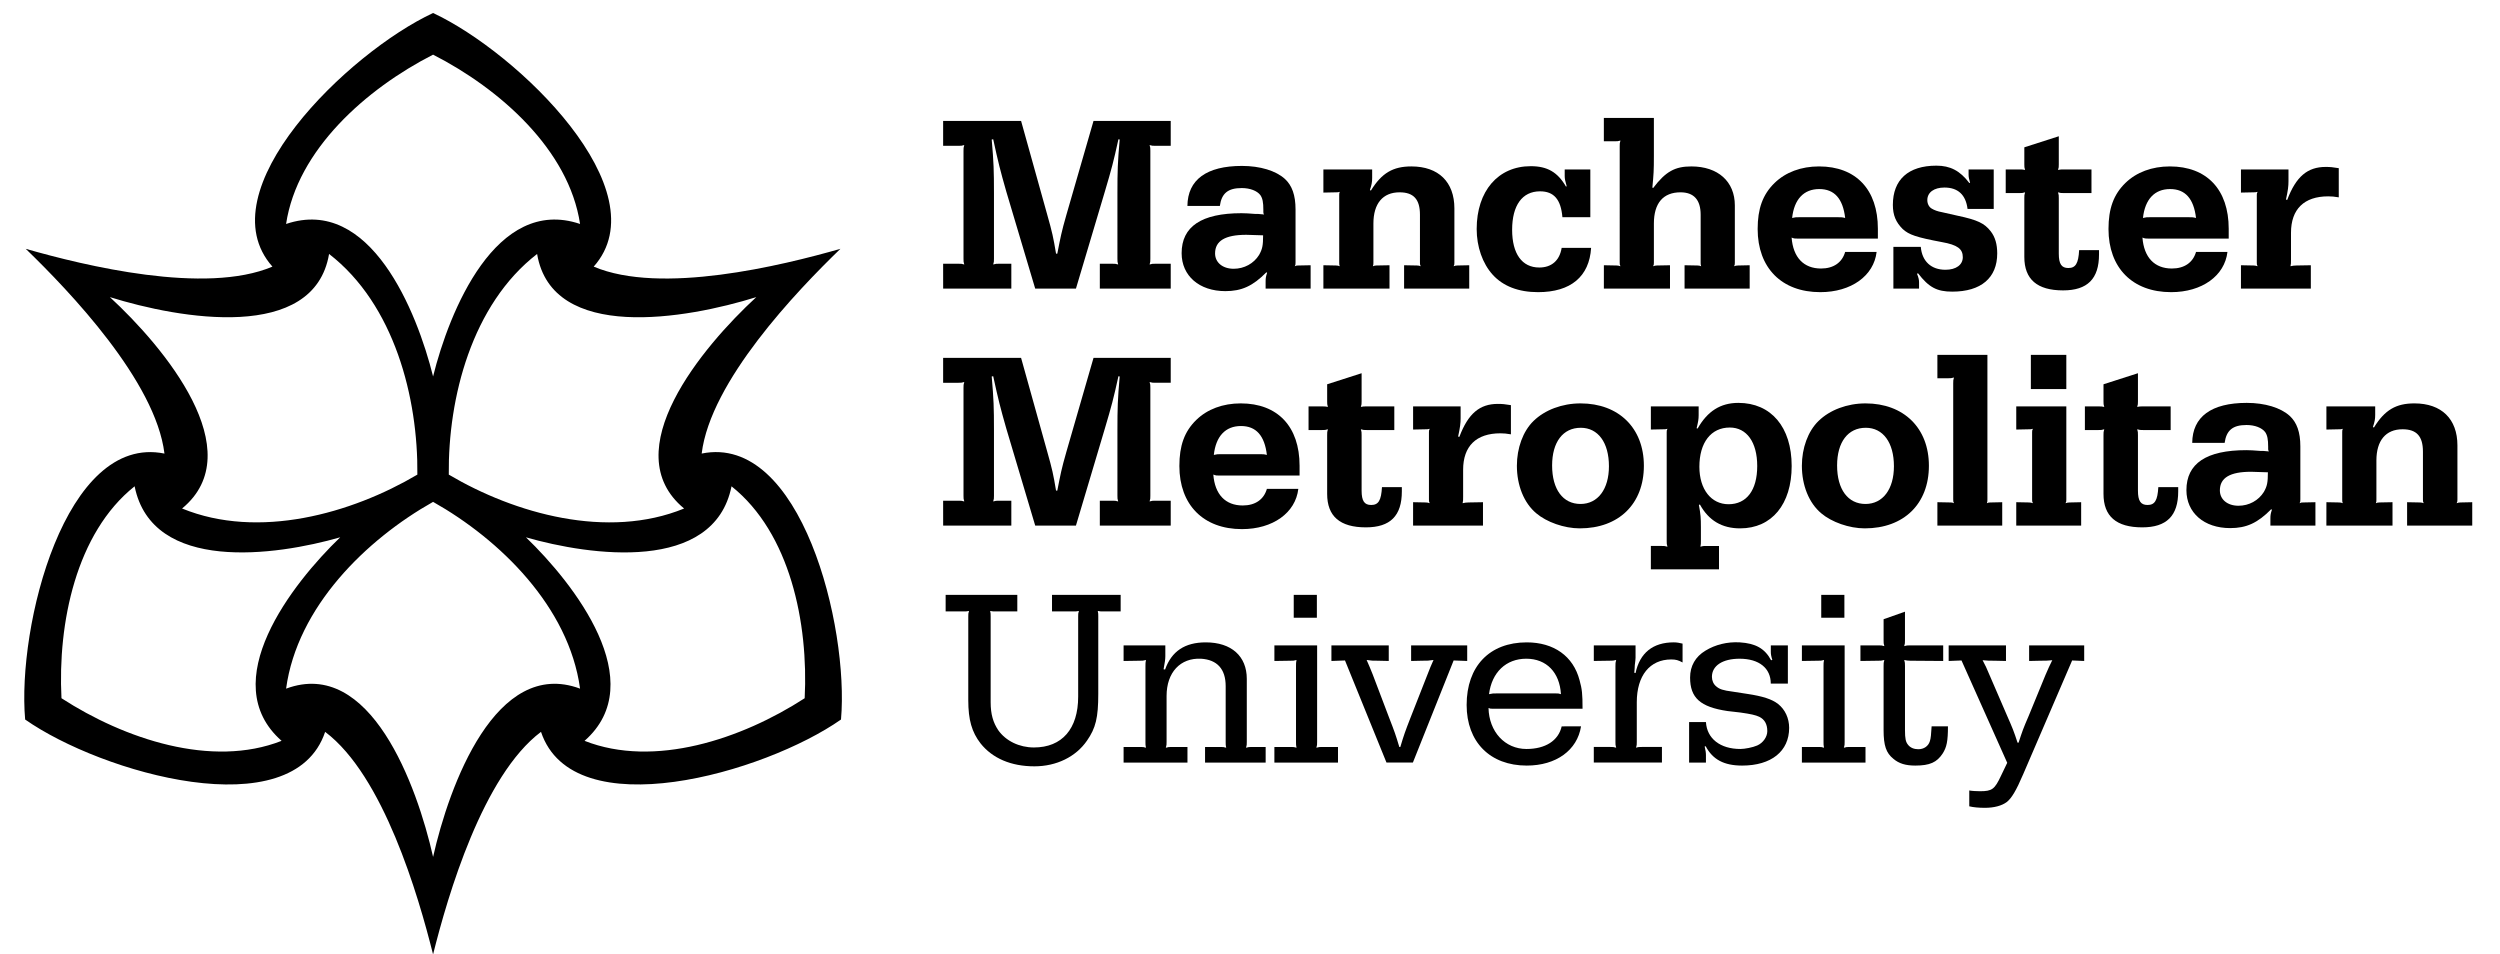 <svg x="0px" y="0px" viewBox="0 0 510.678 194.957" enable-background="new 0 0 510.678 194.957" xml:space="preserve" xmlns="http://www.w3.org/2000/svg">
                <g>
                    <g>
                        <path class="text" d="M192.655,53.874h3.134c0.565,0,0.668,0,1.182,0.154c-0.154-0.512-0.154-0.617-0.154-1.181V30.812c0-0.564,0-0.67,0.154-1.182c-0.514,0.155-0.615,0.155-1.182,0.155h-3.134v-5.086h15.923l5.343,19.159
                         c1.029,3.645,1.232,4.573,1.8,7.962h0.255c0.667-3.389,0.821-4.317,1.851-7.912l5.547-19.208h15.771v5.086h-3.135
                         c-0.562,0-0.667,0-1.18-0.155c0.153,0.512,0.153,0.618,0.153,1.182v22.035c0,0.564,0,0.669-0.153,1.181
                         c0.512-0.154,0.616-0.154,1.18-0.154h3.135v5.084h-14.483v-5.084h2.567c0.563,0,0.668,0,1.183,0.154
                         c-0.154-0.512-0.154-0.617-0.154-1.181V39.492c0-4.676,0.051-6.266,0.462-10.993l-0.258-0.049
                         c-1.025,4.673-1.386,6.009-2.771,10.681l-5.908,19.828h-8.319l-5.907-19.828c-1.233-4.315-1.645-5.958-2.672-10.681l-0.308,0.049
                         c0.409,4.727,0.462,6.317,0.462,10.993v13.355c0,0.564,0,0.669-0.155,1.181c0.516-0.154,0.617-0.154,1.184-0.154h2.518v5.084
                         H192.66L192.655,53.874L192.655,53.874z"></path>
                        <path class="text" d="M258.685,55.622c-2.774,2.825-5.086,3.849-8.375,3.849c-5.34,0-8.937-3.133-8.937-7.752c0-5.447,4.059-8.168,12.226-8.168
                         c0.616,0,1.695,0.049,2.878,0.154h0.562l0.564,0.05l0.617,0.054c-0.154-0.209-0.154-0.309-0.154-0.517V42.88
                         c0-1.54-0.152-2.359-0.614-3.029c-0.668-0.875-2.104-1.436-3.802-1.436c-2.825,0-4.109,1.077-4.469,3.646h-6.627
                         c0.051-5.342,3.903-8.168,11.146-8.168c3.696,0,6.935,0.977,8.783,2.67c1.438,1.336,2.158,3.288,2.158,6.217v10.786
                         c0,0.412,0,0.512-0.155,0.82c0.309-0.154,0.412-0.154,0.771-0.154l2.465-0.05v4.776h-9.194V57.52c0-0.716,0.053-1.028,0.309-1.798
                         L258.685,55.622z M254.574,47.965c-4.312,0-6.369,1.235-6.369,3.802c0,1.85,1.542,3.135,3.801,3.135
                         c2.158,0,4.11-1.078,5.188-2.825c0.667-1.183,0.823-1.902,0.823-4.008L254.574,47.965z"></path>
                        <path class="text" d="M270.33,54.182l2.566,0.05c0.359,0,0.462,0.053,0.771,0.154c-0.103-0.309-0.103-0.408-0.103-0.77V39.9
                         c0-0.307,0-0.409,0.103-0.716c-0.309,0.101-0.41,0.101-0.771,0.101l-2.566,0.054v-4.727h9.964v1.747
                         c0,0.819-0.104,1.386-0.462,2.464l0.206,0.104c2.207-3.595,4.521-4.932,8.269-4.932c5.547,0,8.784,3.183,8.784,8.577v11.044
                         c0,0.361,0,0.461-0.153,0.77c0.309-0.101,0.409-0.154,0.77-0.154l2.415-0.05v4.776h-13.306v-4.776l2.62,0.05
                         c0.359,0,0.463,0.053,0.771,0.154c-0.151-0.309-0.151-0.408-0.151-0.77v-9.759c0-3.133-1.287-4.572-4.162-4.572
                         c-3.441,0-5.345,2.312-5.345,6.371v7.961c0,0.361,0,0.461-0.103,0.77c0.31-0.101,0.359-0.154,0.721-0.154l2.669-0.05v4.776H270.33
                         V54.182z"></path>
                        <path class="text" d="M325.017,50.637c-0.361,5.855-4.162,9.042-10.839,9.042c-4.007,0-7.145-1.232-9.248-3.546
                         c-2.104-2.309-3.287-5.751-3.287-9.346c0-7.756,4.368-12.84,11.045-12.84c3.391,0,5.495,1.229,7.191,4.157l0.15-0.049
                         c-0.307-1.078-0.405-1.541-0.405-2.106v-1.335h5.234v9.757h-5.702c-0.307-3.645-1.749-5.289-4.568-5.289
                         c-3.646,0-5.702,2.876-5.702,7.86c0,4.878,2.002,7.703,5.544,7.703c2.521,0,4.161-1.44,4.572-4.007L325.017,50.637L325.017,50.637
                         z"></path>
                        <path class="text" d="M327.626,54.182l2.566,0.05c0.356,0,0.459,0.053,0.819,0.154c-0.152-0.309-0.152-0.408-0.152-0.77V29.884
                         c0-0.561,0-0.665,0.152-1.176c-0.512,0.152-0.618,0.152-1.184,0.152h-2.206v-4.776h10.221v7.757c0,2.975-0.048,3.748-0.31,6.47
                         l0.154,0.104c2.568-3.391,4.471-4.419,7.811-4.419c5.442,0,8.883,3.084,8.883,7.961v11.66c0,0.361,0,0.461-0.15,0.77
                         c0.356-0.101,0.409-0.154,0.82-0.154l2.36-0.05v4.776h-13.301v-4.776l2.621,0.05c0.358,0,0.457,0.053,0.765,0.154
                         c-0.1-0.309-0.1-0.408-0.1-0.77v-9.759c0-3.03-1.388-4.572-4.111-4.572c-3.546,0-5.442,2.209-5.442,6.371v7.961
                         c0,0.361,0,0.461-0.154,0.77c0.362-0.101,0.461-0.154,0.771-0.154l2.674-0.05v4.776h-13.508L327.626,54.182L327.626,54.182z">
                        </path>
                        <path class="text" d="M383.339,51.46c-0.566,4.878-5.188,8.219-11.51,8.219c-7.908,0-12.79-4.985-12.79-12.893c0-4.16,1.03-7.04,3.443-9.4
                         c2.261-2.209,5.442-3.391,9.092-3.391c7.556,0,12.023,4.728,12.023,12.738v2.006h-16.341c-0.615,0-0.769,0-1.281-0.208
                         c0.31,4.058,2.465,6.32,6.009,6.32c2.568,0,4.313-1.234,4.929-3.391H383.339z M375.373,44.37c0.773,0,0.927,0,1.541,0.155
                         c-0.458-3.955-2.207-5.906-5.285-5.906c-3.188,0-5.139,2.106-5.55,5.906c0.615-0.155,0.774-0.155,1.488-0.155H375.373z">
                        </path>
                        <path class="text" d="M392.362,50.433c0.259,2.979,2.156,4.673,5.036,4.673c2.204,0,3.546-1.028,3.546-2.568c0-1.693-1.083-2.517-4.265-3.083
                         c-5.19-0.974-6.73-1.49-8.011-2.668c-1.393-1.389-2.01-2.826-2.01-4.931c0-5.138,3.135-8.015,8.892-8.015
                         c2.819,0,4.827,1.028,6.725,3.546l0.156-0.053c-0.207-0.771-0.306-1.127-0.306-1.644v-1.078h5.135v8.064h-5.348
                         c-0.354-2.875-1.948-4.366-4.726-4.366c-2.104,0-3.491,0.975-3.491,2.569c0,0.769,0.363,1.439,0.926,1.747
                         c0.511,0.307,1.184,0.562,2.058,0.716l3.181,0.719c4.111,0.873,5.497,1.544,6.783,3.187c0.922,1.181,1.332,2.668,1.332,4.518
                         c0,4.983-3.285,7.809-9.193,7.809c-3.133,0-4.772-0.875-6.985-3.75l-0.205,0.103c0.31,0.771,0.416,1.233,0.416,1.745v1.285h-5.243
                         v-8.526L392.362,50.433L392.362,50.433z"></path>
                        <path class="text" d="M409.71,34.612h2.777c0.562,0,0.665,0,1.179,0.103c-0.154-0.516-0.154-0.564-0.154-1.131v-3.492l7.04-2.26v5.752
                         c0,0.566,0,0.615-0.159,1.131c0.517-0.103,0.62-0.103,1.183-0.103h5.651v4.827h-5.651c-0.562,0-0.666,0-1.183-0.154
                         c0.159,0.516,0.159,0.615,0.159,1.181v11.353c0,2.104,0.562,2.929,1.949,2.929c1.488,0,2.057-0.924,2.206-3.65h4.061v0.874
                         c0,4.985-2.362,7.346-7.343,7.346c-5.289,0-7.913-2.26-7.913-6.83V40.466c0-0.566,0-0.666,0.156-1.181
                         c-0.517,0.154-0.617,0.154-1.181,0.154h-2.777V34.612L409.71,34.612z"></path>
                        <path class="text" d="M455.004,51.46c-0.564,4.878-5.188,8.219-11.507,8.219c-7.912,0-12.792-4.985-12.792-12.893c0-4.16,1.031-7.04,3.443-9.4
                         c2.261-2.209,5.447-3.391,9.092-3.391c7.551,0,12.021,4.728,12.021,12.738v2.006h-16.334c-0.619,0-0.771,0-1.287-0.208
                         c0.31,4.058,2.468,6.32,6.009,6.32c2.571,0,4.318-1.234,4.937-3.391H455.004z M447.048,44.37c0.765,0,0.921,0,1.537,0.155
                         c-0.467-3.955-2.212-5.906-5.294-5.906c-3.184,0-5.135,2.106-5.546,5.906c0.617-0.155,0.769-0.155,1.487-0.155H447.048z">
                        </path>
                        <path class="text" d="M457.763,54.182l2.566,0.05c0.357,0,0.468,0.053,0.824,0.154C461,54.077,461,53.978,461,53.616V39.9
                         c0-0.307,0-0.409,0.153-0.716c-0.356,0.101-0.467,0.101-0.824,0.101l-2.566,0.054v-4.727h9.708v2.413
                         c0,1.029-0.102,1.852-0.517,3.749l0.261,0.053c1.797-4.776,4.157-6.729,7.856-6.729c0.925,0,1.437,0.052,2.672,0.255v5.958
                         c-0.977-0.154-1.387-0.203-2.157-0.203c-4.928,0-7.601,2.617-7.601,7.447v5.548c0,0.666,0,0.77-0.104,1.282
                         c0.515-0.101,0.669-0.154,1.229-0.154l2.927-0.05v4.776h-14.275L457.763,54.182L457.763,54.182z">
                        </path>
                        <path class="text" d="M192.655,102.279h3.134c0.565,0,0.668,0,1.182,0.154c-0.154-0.514-0.154-0.617-0.154-1.183V79.216
                         c0-0.564,0-0.669,0.154-1.181c-0.514,0.154-0.615,0.154-1.182,0.154h-3.134v-5.084h15.923l5.343,19.157
                         c1.029,3.647,1.232,4.574,1.8,7.96h0.255c0.667-3.387,0.821-4.312,1.851-7.91l5.547-19.208h15.771v5.084h-3.135
                         c-0.562,0-0.667,0-1.18-0.154c0.153,0.512,0.153,0.617,0.153,1.181v22.036c0,0.566,0,0.669-0.153,1.182
                         c0.512-0.153,0.616-0.153,1.18-0.153h3.135v5.084h-14.483v-5.084h2.567c0.563,0,0.668,0,1.183,0.153
                         c-0.154-0.513-0.154-0.615-0.154-1.182V87.899c0-4.678,0.051-6.269,0.462-10.996l-0.258-0.049
                         c-1.025,4.673-1.386,6.009-2.771,10.683l-5.908,19.827h-8.319l-5.907-19.827c-1.233-4.315-1.645-5.96-2.672-10.683l-0.308,0.049
                         c0.409,4.728,0.462,6.318,0.462,10.996v13.353c0,0.566,0,0.669-0.155,1.182c0.516-0.153,0.617-0.153,1.184-0.153h2.518v5.084
                         H192.66L192.655,102.279L192.655,102.279z"></path>
                        <path class="text" d="M265.209,99.866c-0.563,4.877-5.188,8.218-11.507,8.218c-7.91,0-12.789-4.984-12.789-12.892c0-4.16,1.027-7.04,3.441-9.4
                         c2.261-2.209,5.442-3.392,9.092-3.392c7.551,0,12.021,4.728,12.021,12.739v2.005h-16.337c-0.615,0-0.771,0-1.282-0.208
                         c0.309,4.058,2.465,6.318,6.008,6.318c2.57,0,4.316-1.232,4.933-3.387L265.209,99.866L265.209,99.866z M257.248,92.774
                         c0.771,0,0.925,0,1.54,0.155c-0.462-3.952-2.208-5.905-5.29-5.905c-3.186,0-5.138,2.105-5.548,5.905
                         c0.617-0.155,0.771-0.155,1.488-0.155H257.248z"></path>
                        <path class="text" d="M267.299,83.017h2.772c0.564,0,0.669,0,1.181,0.103c-0.152-0.515-0.152-0.564-0.152-1.13v-3.493l7.037-2.259v5.751
                         c0,0.566,0,0.615-0.155,1.13c0.517-0.103,0.619-0.103,1.184-0.103h5.65v4.828h-5.65c-0.563,0-0.667,0-1.184-0.155
                         c0.155,0.517,0.155,0.615,0.155,1.181v11.353c0,2.106,0.564,2.93,1.952,2.93c1.491,0,2.054-0.922,2.208-3.649h4.059v0.876
                         c0,4.984-2.362,7.344-7.347,7.344c-5.29,0-7.909-2.26-7.909-6.83V88.871c0-0.566,0-0.665,0.152-1.181
                         c-0.513,0.155-0.615,0.155-1.181,0.155h-2.772V83.017L267.299,83.017z"></path>
                        <path class="text" d="M288.655,102.586l2.57,0.051c0.357,0,0.462,0.053,0.82,0.153c-0.153-0.308-0.153-0.408-0.153-0.771V88.305
                         c0-0.307,0-0.406,0.153-0.716c-0.358,0.101-0.463,0.101-0.82,0.101l-2.57,0.054v-4.727h9.708v2.414
                         c0,1.028-0.102,1.851-0.514,3.75l0.259,0.052c1.797-4.777,4.159-6.729,7.858-6.729c0.924,0,1.438,0.051,2.67,0.255v5.959
                         c-0.975-0.155-1.391-0.205-2.157-0.205c-4.931,0-7.604,2.617-7.604,7.449v5.546c0,0.667,0,0.771-0.102,1.282
                         c0.513-0.101,0.668-0.153,1.232-0.153l2.925-0.051v4.777h-14.278L288.655,102.586L288.655,102.586z"></path>
                        <path class="text" d="M335.797,95.139c0,7.806-5.137,12.791-13.098,12.791c-3.184,0-6.776-1.285-8.885-3.082
                         c-2.518-2.105-3.958-5.703-3.958-9.708c0-3.595,1.235-7.039,3.391-9.143c2.313-2.259,5.855-3.596,9.605-3.596
                         C330.66,82.4,335.797,87.437,335.797,95.139z M317.052,95.088c0,4.877,2.208,7.857,5.803,7.857c3.544,0,5.805-3.029,5.805-7.703
                         c0-4.827-2.21-7.86-5.754-7.86C319.26,87.382,317.052,90.311,317.052,95.088z"></path>
                        <path class="text" d="M337.222,111.523h2.206c0.562,0,0.668,0,1.182,0.156c-0.152-0.517-0.152-0.615-0.152-1.182V88.305
                         c0-0.307,0-0.406,0.152-0.716c-0.356,0.101-0.409,0.101-0.822,0.101l-2.564,0.054v-4.727h9.762v1.798
                         c0,0.824-0.105,1.385-0.417,2.67l0.208,0.051c2.006-3.542,4.673-5.239,8.323-5.239c6.675,0,10.887,4.93,10.887,12.895
                         c0,7.808-4.054,12.738-10.529,12.738c-3.698,0-6.42-1.593-8.217-4.881l-0.205,0.104c0.356,1.953,0.409,2.617,0.409,4.57v2.776
                         c0,0.565,0,0.665-0.101,1.181c0.512-0.154,0.562-0.154,1.126-0.154h2.672v4.777h-13.919V111.523L337.222,111.523z M347.134,95.346
                         c0,4.619,2.415,7.654,5.958,7.654c3.7,0,5.858-2.877,5.858-7.808c0-4.881-2.159-7.86-5.603-7.86
                         C349.497,87.332,347.134,90.415,347.134,95.346z"></path>
                        <path class="text" d="M394.019,95.139c0,7.806-5.137,12.791-13.102,12.791c-3.186,0-6.783-1.285-8.892-3.082
                         c-2.511-2.105-3.953-5.703-3.953-9.708c0-3.595,1.235-7.039,3.395-9.143c2.312-2.259,5.854-3.596,9.604-3.596
                         C388.882,82.4,394.019,87.437,394.019,95.139z M375.266,95.088c0,4.877,2.21,7.857,5.804,7.857c3.548,0,5.805-3.029,5.805-7.703
                         c0-4.827-2.208-7.86-5.75-7.86C377.476,87.382,375.266,90.311,375.266,95.088z"></path>
                        <path class="text" d="M395.753,102.586l2.562,0.051c0.413,0,0.465,0,0.824,0.153c-0.154-0.308-0.154-0.408-0.154-0.771V78.29
                         c0-0.563,0-0.667,0.154-1.179c-0.519,0.155-0.615,0.155-1.184,0.155h-2.202v-4.779h10.219v29.535c0,0.36,0,0.461-0.106,0.77
                         c0.312-0.152,0.411-0.152,0.771-0.152l2.36-0.052v4.777h-13.244V102.586z"></path>
                        <path class="text" d="M411.863,102.586l2.573,0.051c0.357,0,0.462,0.053,0.825,0.153c-0.159-0.308-0.159-0.408-0.159-0.771V88.305
                         c0-0.307,0-0.406,0.159-0.716c-0.363,0.101-0.468,0.101-0.825,0.101l-2.573,0.054v-4.727h10.229v19.004c0,0.36,0,0.461-0.156,0.77
                         c0.36-0.102,0.461-0.152,0.825-0.152l2.36-0.052v4.777h-13.258V102.586z M414.846,72.487h7.244v6.984h-7.244V72.487z">
                        </path>
                        <path class="text" d="M425.883,83.017h2.771c0.566,0,0.666,0,1.184,0.103c-0.153-0.515-0.153-0.564-0.153-1.13v-3.493l7.035-2.259v5.751
                         c0,0.566,0,0.615-0.154,1.13c0.515-0.103,0.623-0.103,1.186-0.103h5.65v4.828h-5.65c-0.562,0-0.671,0-1.186-0.155
                         c0.154,0.517,0.154,0.615,0.154,1.181v11.353c0,2.106,0.564,2.93,1.958,2.93c1.485,0,2.052-0.922,2.205-3.649h4.061v0.876
                         c0,4.984-2.362,7.344-7.347,7.344c-5.295,0-7.912-2.26-7.912-6.83V88.871c0-0.566,0-0.665,0.153-1.181
                         c-0.518,0.155-0.615,0.155-1.184,0.155h-2.771V83.017L425.883,83.017z"></path>
                        <path class="text" d="M463.932,104.027c-2.774,2.824-5.084,3.85-8.368,3.85c-5.346,0-8.942-3.134-8.942-7.754c0-5.446,4.06-8.168,12.229-8.168
                         c0.615,0,1.691,0.05,2.876,0.155h0.562l0.567,0.05l0.614,0.053c-0.15-0.208-0.15-0.307-0.15-0.516v-0.411
                         c0-1.541-0.158-2.361-0.616-3.03c-0.668-0.874-2.104-1.439-3.801-1.439c-2.827,0-4.112,1.083-4.473,3.648h-6.623
                         c0.051-5.343,3.905-8.168,11.145-8.168c3.7,0,6.934,0.978,8.784,2.671c1.437,1.336,2.16,3.288,2.16,6.217v10.788
                         c0,0.41,0,0.512-0.159,0.818c0.312-0.152,0.418-0.152,0.773-0.152l2.466-0.052v4.777h-9.198v-1.439
                         c0-0.715,0.054-1.022,0.311-1.797L463.932,104.027z M459.82,96.37c-4.31,0-6.364,1.236-6.364,3.805
                         c0,1.847,1.538,3.134,3.801,3.134c2.155,0,4.104-1.078,5.188-2.826c0.665-1.184,0.819-1.901,0.819-4.006L459.82,96.37z">
                        </path>
                        <path class="text" d="M475.217,102.586l2.566,0.051c0.358,0,0.465,0.053,0.771,0.153c-0.106-0.308-0.106-0.408-0.106-0.771V88.305
                         c0-0.307,0-0.406,0.106-0.716c-0.308,0.101-0.412,0.101-0.771,0.101l-2.566,0.054v-4.727h9.967v1.747
                         c0,0.822-0.104,1.388-0.464,2.464l0.207,0.104c2.206-3.594,4.52-4.932,8.268-4.932c5.549,0,8.786,3.185,8.786,8.578v11.043
                         c0,0.36,0,0.461-0.156,0.77c0.311-0.102,0.414-0.152,0.772-0.152l2.412-0.052v4.777h-13.306v-4.777l2.618,0.052
                         c0.36,0,0.468,0.051,0.772,0.152c-0.154-0.307-0.154-0.408-0.154-0.77v-9.76c0-3.133-1.282-4.573-4.159-4.573
                         c-3.44,0-5.347,2.314-5.347,6.371v7.961c0,0.36,0,0.461-0.1,0.77c0.306-0.102,0.358-0.152,0.723-0.152l2.666-0.052v4.777h-13.508
                         L475.217,102.586L475.217,102.586z"></path>
                        <path class="text" d="M197.792,125.925c0-0.562,0-0.614,0.153-1.127c-0.513,0.099-0.614,0.099-1.181,0.099h-3.597v-3.387h14.64v3.387h-4.416
                         c-0.516,0-0.618,0-1.131-0.099c0.102,0.513,0.102,0.565,0.102,1.127v17.517c0,2.466,0.515,4.16,1.542,5.703
                         c1.54,2.207,4.317,3.541,7.294,3.541c5.753,0,9.041-3.8,9.041-10.375v-16.386c0-0.562,0-0.614,0.152-1.127
                         c-0.513,0.099-0.616,0.099-1.129,0.099h-4.366v-3.387h14.022v3.387h-3.546c-0.514,0-0.616,0-1.128-0.099
                         c0.102,0.513,0.102,0.565,0.102,1.127v15.821c0,4.828-0.514,6.986-2.312,9.555c-2.261,3.286-6.216,5.238-10.735,5.238
                         c-4.775,0-8.577-1.643-10.991-4.672c-1.797-2.315-2.518-4.829-2.518-8.835L197.792,125.925L197.792,125.925z">
                        </path>
                        <path class="text" d="M237.991,136.766c1.335-3.75,4.058-5.549,8.318-5.549c5.24,0,8.375,2.827,8.375,7.45v12.894c0,0.563,0,0.664-0.155,1.181
                         c0.514-0.155,0.618-0.155,1.183-0.155h2.825v3.186h-12.379v-3.186h3.187c0.513,0,0.614,0,1.128,0.155
                         c-0.103-0.517-0.103-0.617-0.103-1.181v-11.408c0-3.491-1.747-5.393-5.035-5.596c-4.211-0.205-7.036,2.774-7.036,7.602v9.402
                         c0,0.512,0,0.664-0.153,1.181c0.516-0.155,0.617-0.155,1.183-0.155h3.235v3.186h-13.046v-3.186h3.441c0.563,0,0.615,0,1.129,0.155
                         c-0.104-0.517-0.104-0.617-0.104-1.181v-15.465c0-0.615,0-0.771,0.104-1.283c-0.564,0.154-0.668,0.154-1.283,0.154l-3.287,0.051
                         v-3.184h8.526v2.209c0,0.666-0.104,1.281-0.359,2.669L237.991,136.766z"></path>
                        <path class="text" d="M269.049,151.559c0,0.564,0,0.666-0.153,1.182c0.516-0.155,0.618-0.155,1.183-0.155h3.235v3.185H260.32v-3.185h3.391
                         c0.564,0,0.615,0,1.129,0.155c-0.103-0.518-0.103-0.617-0.103-1.182v-15.465c0-0.615,0-0.771,0.103-1.281
                         c-0.514,0.153-0.667,0.153-1.23,0.153l-3.288,0.05v-3.183h8.73L269.049,151.559L269.049,151.559z M268.999,121.509v4.675h-4.726
                         v-4.675H268.999z"></path>
                        <path class="text" d="M291.591,137.792c0.515-1.336,0.668-1.698,1.235-2.979c-1.028,0.153-1.235,0.153-2.364,0.153l-2.21,0.05v-3.183h11.456
                         v3.183l-2.772-0.103l-8.323,20.856h-5.394l-8.474-20.856l-2.774,0.103v-3.183h11.712v3.183l-2.159-0.05
                         c-1.078,0-1.385,0-2.36-0.153c0.562,1.281,0.718,1.644,1.23,2.926l3.393,8.938c1.078,2.775,1.283,3.338,2.054,5.908h0.206
                         c0.771-2.57,0.977-3.133,2.055-5.908L291.591,137.792z"></path>
                        <path class="text" d="M322.961,148.375c-0.771,4.877-5.085,8.011-11.093,8.011c-7.498,0-12.276-4.825-12.276-12.379
                         c0-7.912,4.677-12.79,12.276-12.79c5.552,0,9.503,2.827,10.784,7.704c0.518,1.853,0.617,2.826,0.617,5.854h-18.337
                         c-0.411,0-0.513,0-0.87-0.152c0.102,4.831,3.337,8.373,7.754,8.373c3.854,0,6.525-1.693,7.191-4.62L322.961,148.375
                         L322.961,148.375z M317.726,141.643c0.561,0,0.667,0,1.13,0.156c-0.259-4.418-2.926-7.244-7.088-7.244
                         c-4.113,0-7.04,2.775-7.604,7.244c0.668-0.156,0.875-0.156,1.645-0.156H317.726z"></path>
                        <path class="text" d="M334.095,137.484c0.871-4.109,3.542-6.269,7.807-6.269c0.567,0,1.184,0.101,1.797,0.257v3.851
                         c-0.875-0.462-1.336-0.615-2.31-0.615c-4.37,0-7.04,3.288-7.04,8.731v8.119c0,0.563,0,0.664-0.151,1.18
                         c0.459-0.154,0.615-0.154,1.184-0.154h4.104v3.186h-13.919v-3.186h3.389c0.567,0,0.672,0,1.184,0.154
                         c-0.15-0.516-0.15-0.616-0.15-1.18v-15.466c0-0.614,0-0.771,0.15-1.282c-0.567,0.154-0.716,0.154-1.284,0.154l-3.287,0.051v-3.184
                         h8.527v2.518c0,0.203-0.052,0.769-0.154,1.539c0,0.31-0.05,0.875-0.103,1.539L334.095,137.484z">
                        </path>
                        <path class="text" d="M365.21,131.834v7.807h-3.489c0-3.133-2.366-5.084-6.372-5.084c-3.491,0-5.651,1.439-5.651,3.698
                         c0,0.771,0.31,1.489,0.875,1.952c0.667,0.566,1.34,0.82,3.392,1.078l2.979,0.461c3.084,0.462,5.034,1.078,6.266,2.056
                         c1.439,1.128,2.263,2.925,2.263,4.88c0,4.778-3.646,7.704-9.604,7.704c-3.7,0-6.009-1.233-7.448-3.952l-0.207,0.049
                         c0.207,0.875,0.26,1.285,0.26,1.798v1.491h-3.438v-8.27h3.438c0.207,3.387,2.929,5.493,7.04,5.493c0.87,0,2.514-0.308,3.437-0.716
                         c1.184-0.518,2.058-1.748,2.058-2.93c0-1.438-0.567-2.414-1.646-2.931c-0.767-0.356-1.69-0.562-3.847-0.87l-2.672-0.308
                         c-5.499-0.824-7.606-2.671-7.606-6.833c0-2.363,1.083-4.266,3.137-5.496c2.001-1.232,4.471-1.848,7.033-1.695
                         c3.188,0.205,5.084,1.233,6.374,3.646l0.255-0.051c-0.255-0.822-0.308-1.234-0.308-1.643v-1.336H365.21z"></path>
                        <path class="text" d="M376.806,151.559c0,0.564,0,0.666-0.153,1.182c0.511-0.155,0.62-0.155,1.184-0.155h3.232v3.185h-12.994v-3.185h3.393
                         c0.562,0,0.613,0,1.131,0.155c-0.103-0.518-0.103-0.617-0.103-1.182v-15.465c0-0.615,0-0.771,0.103-1.281
                         c-0.518,0.153-0.668,0.153-1.232,0.153l-3.29,0.05v-3.183h8.731L376.806,151.559L376.806,151.559z M376.756,121.509v4.675h-4.729
                         v-4.675H376.756z"></path>
                        <path class="text" d="M397.911,148.375c0,3.03-0.257,4.261-1.081,5.548c-1.182,1.797-2.615,2.463-5.597,2.463c-1.951,0-3.337-0.411-4.467-1.385
                         c-1.489-1.183-2.003-2.722-2.003-5.856v-13.05c0-0.614,0-0.771,0.149-1.282c-0.562,0.154-0.716,0.154-1.231,0.154l-3.647,0.051
                         v-3.184h3.7c0.564,0,0.67,0,1.18,0.152c-0.149-0.514-0.149-0.614-0.149-1.18v-4.316l4.366-1.54v5.856c0,0.564,0,0.666-0.156,1.18
                         c0.517-0.152,0.615-0.152,1.183-0.152h6.782v3.184l-6.73-0.051c-0.567,0-0.718-0.053-1.233-0.154
                         c0.156,0.512,0.156,0.668,0.156,1.232v13.1c0,1.744,0.152,2.414,0.613,2.979c0.462,0.617,1.237,0.924,2.109,0.924
                         c1.127,0,2.05-0.615,2.36-1.643c0.204-0.616,0.257-1.391,0.358-3.03L397.911,148.375L397.911,148.375z"></path>
                        <path class="text" d="M400.678,134.914l-2.622,0.104v-3.184h11.709v3.184l-2.312-0.051c-1.126,0-1.437,0-2.465-0.104
                         c0.668,1.23,0.725,1.439,1.438,3.082l3.595,8.32c1.083,2.467,1.342,3.082,2.107,5.445h0.207c0.771-2.363,0.925-2.826,2.056-5.445
                         l3.437-8.373c0.674-1.541,0.775-1.799,1.393-3.029c-1.026,0.104-1.336,0.104-2.463,0.104l-2.267,0.051v-3.184h11.25v3.184
                         l-2.464-0.104l-9.967,23.166c-1.49,3.495-2.415,4.984-3.387,5.754c-1.029,0.77-2.62,1.182-4.472,1.182
                         c-1.231,0-2.362-0.104-3.187-0.309v-3.236c0.515,0.104,1.593,0.153,2.211,0.153c2.465,0,2.977-0.412,4.262-3.134l1.281-2.67
                         L400.678,134.914z"></path>
                    </g>
                    <path class="spades" d="M171.793,146.975v0.002c-15.605,10.937-54.725,22.162-61.281,2.518c-11.895,8.951-19.017,33.349-22.048,45.463l0,0
                      c-3.03-12.114-10.152-36.509-22.046-45.461c-6.559,19.645-45.674,8.417-61.277-2.518H5.137
                      c-1.664-18.981,8.168-58.474,28.458-54.325c-1.804-14.769-19.352-33.131-28.333-41.82V50.83
                      c12.011,3.438,36.689,9.453,50.386,3.633C41.908,38.964,71.19,10.703,88.464,2.657l0,0c17.274,8.046,46.558,36.308,32.813,51.807
                      c13.695,5.823,38.377-0.195,50.388-3.635l0.004,0.003c-8.982,8.683-26.532,27.052-28.336,41.818
                      C163.624,88.502,173.457,127.992,171.793,146.975z M88.465,11.163L88.465,11.163C74.8,18.141,60.717,30.6,58.44,45.742l0.019,0.001
                      c17.167-5.788,26.724,17.905,30.007,31.153c3.281-13.248,12.837-36.941,30.009-31.153l0.014-0.001
                      C116.211,30.6,102.127,18.141,88.465,11.163z M164.372,142.628L164.372,142.628c0.786-15.321-2.964-33.75-14.939-43.288
                      l-0.006,0.012c-3.572,17.756-28.876,14.186-41.994,10.404c9.838,9.471,25.58,29.594,11.982,41.571l-0.002,0.007
                      C133.663,156.938,151.493,150.967,164.372,142.628z M12.558,142.623v0.004c12.882,8.341,30.712,14.311,44.958,8.708l-0.005-0.011
                      c-13.59-11.973,2.148-32.098,11.985-41.57c-13.118,3.783-38.421,7.354-41.994-10.404l-0.007-0.011
                      C15.523,108.875,11.777,127.309,12.558,142.623z M88.465,102.516L88.465,102.516c-13.665,7.7-27.748,21.448-30.024,38.148h0.019
                      c17.167-6.383,26.724,19.763,30.007,34.38c3.281-14.617,12.837-40.763,30.009-34.38h0.014
                      C116.211,123.964,102.127,110.216,88.465,102.516z M85.255,96.952L85.255,96.952c0.163-15.686-4.694-34.753-18.026-45.073
                      l-0.013,0.009c-3.051,18.056-30.473,13.268-44.771,8.804C33.46,70.835,51.319,92.19,37.207,103.861l-0.003,0.017
                      C52.808,110.258,71.755,104.93,85.255,96.952z M91.674,96.952l0.007,0.002c13.495,7.983,32.444,13.305,48.049,6.925l-0.005-0.018
                      c-14.112-11.668,3.746-33.021,14.763-43.169c-14.297,4.467-41.722,9.257-44.771-8.804l-0.007-0.008
                      C96.373,62.202,91.513,81.269,91.674,96.952z"></path>
                </g>
            </svg>